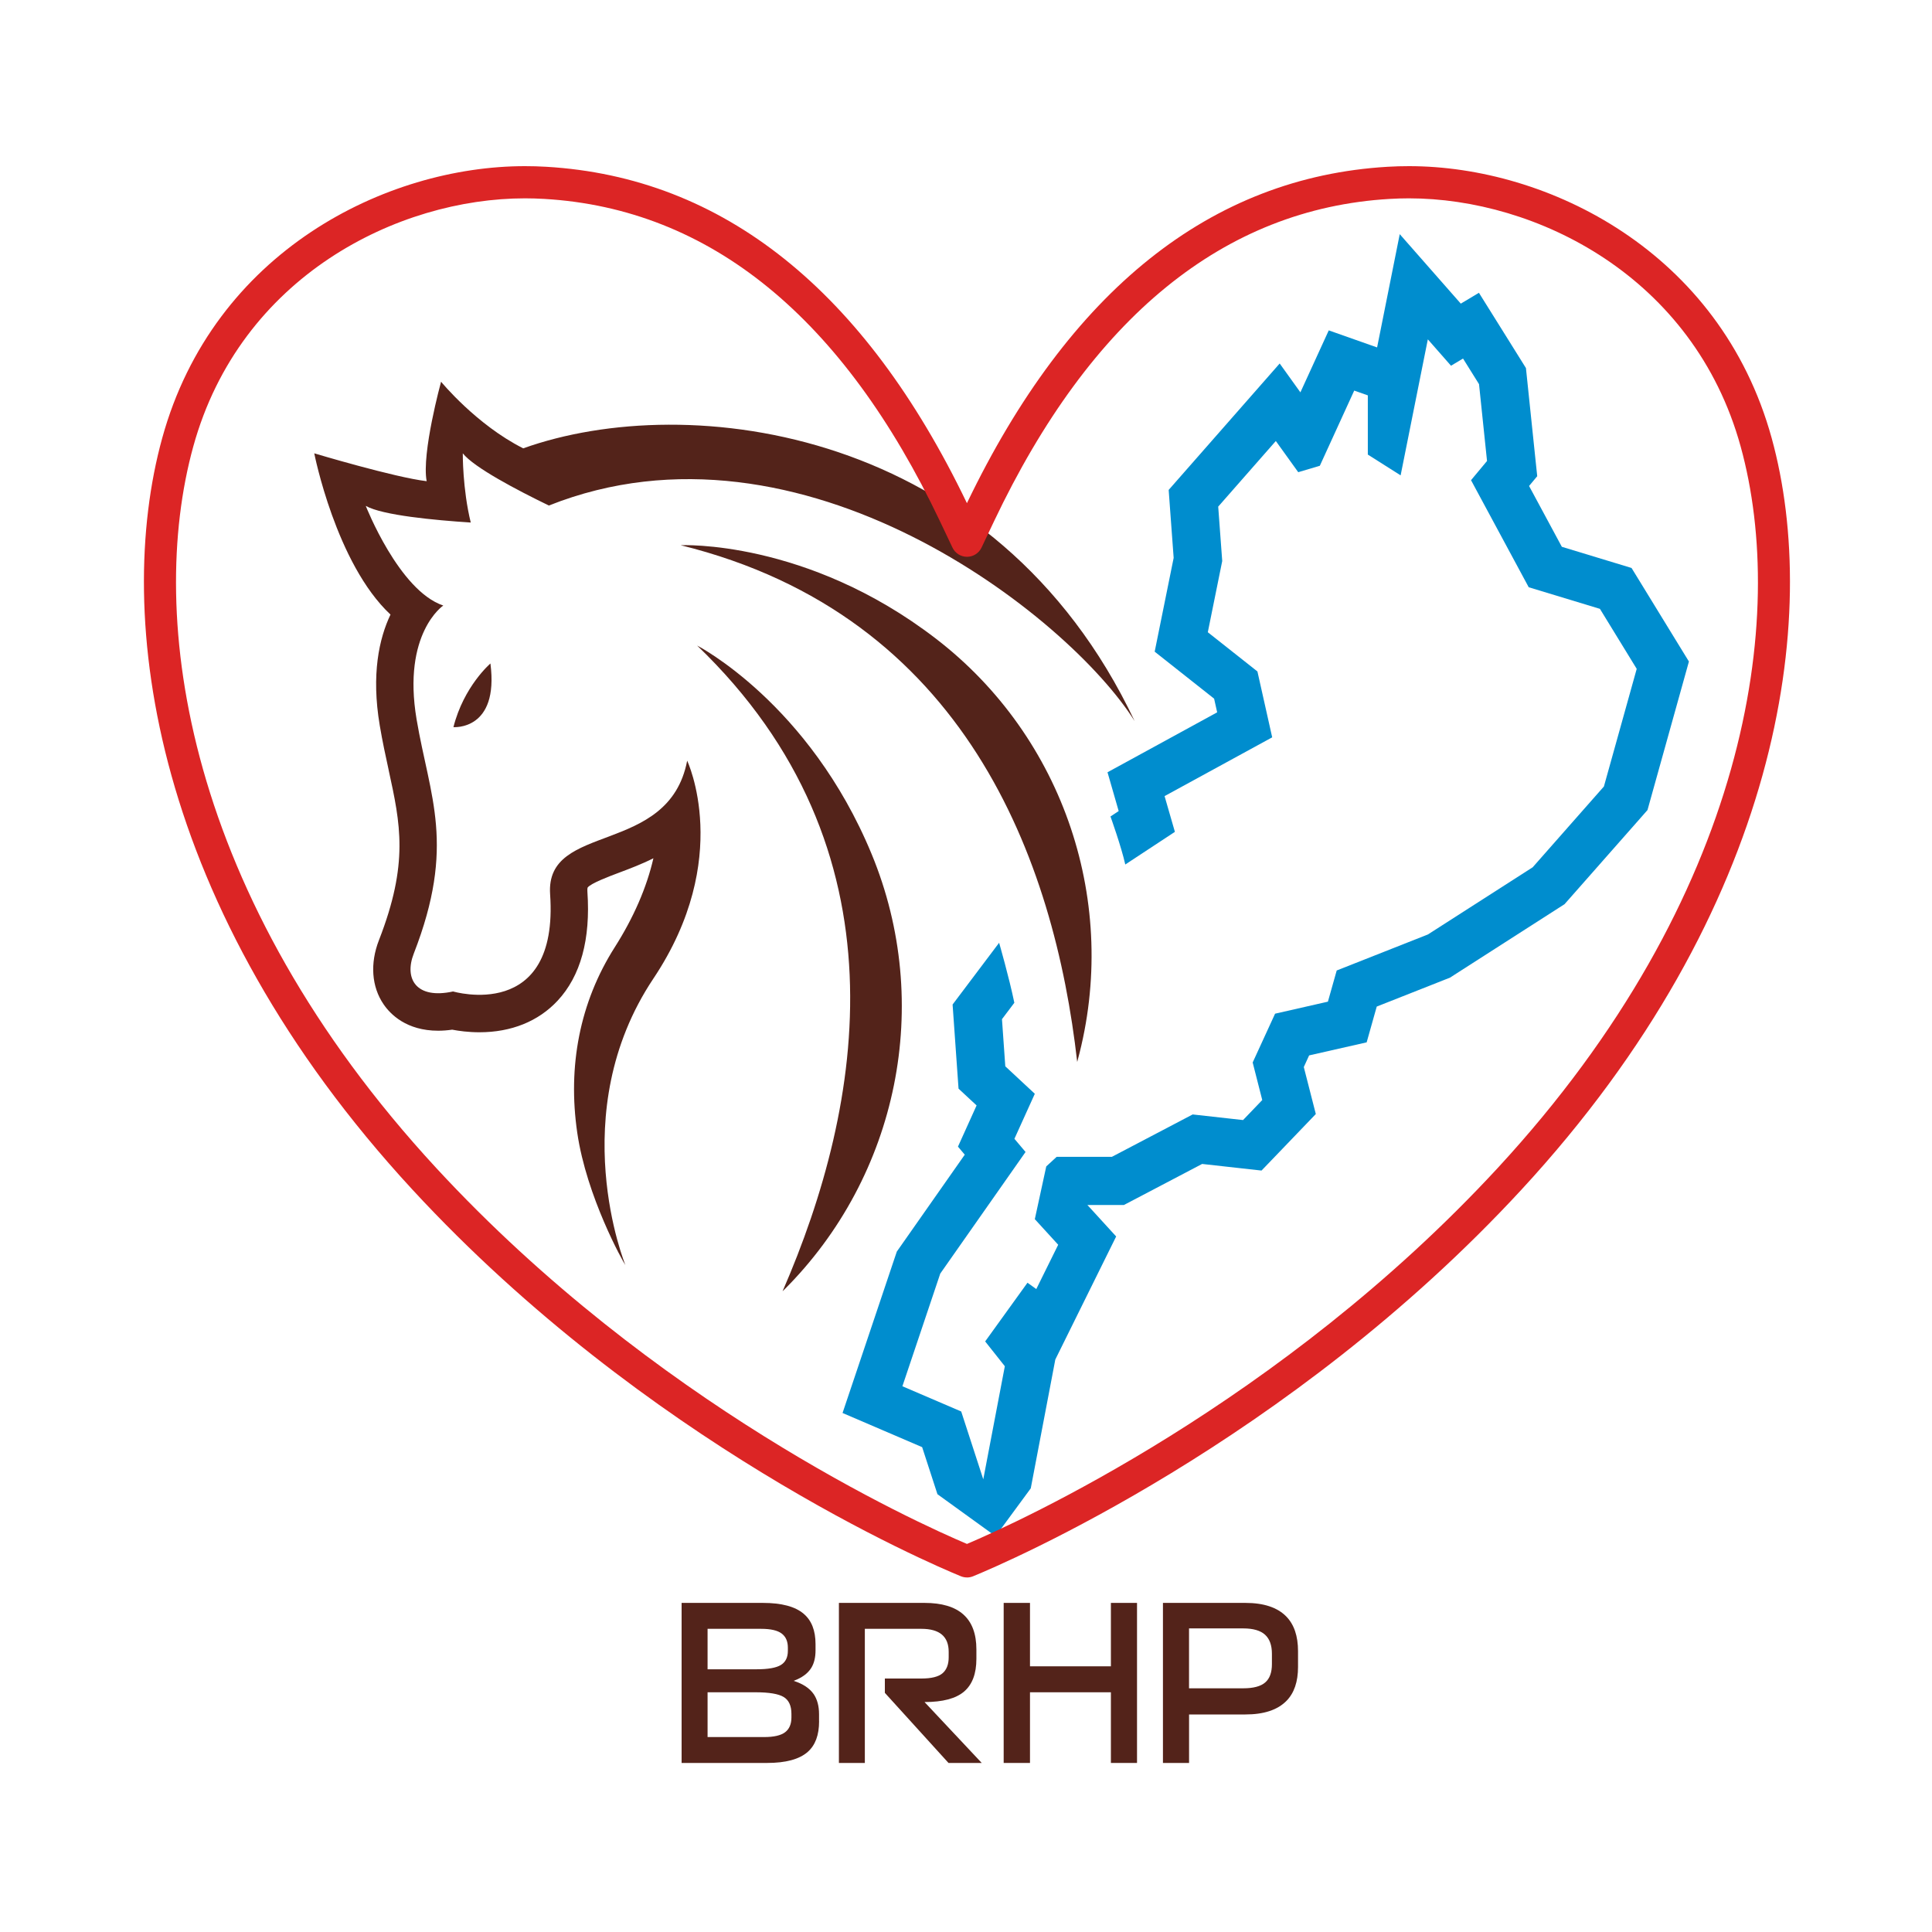 <?xml version="1.0" encoding="UTF-8"?>
<svg id="_レイヤー_1" data-name="レイヤー 1" xmlns="http://www.w3.org/2000/svg" viewBox="0 0 500 500">
  <defs>
    <style>
      .cls-1 {
        fill: #dc2525;
      }

      .cls-2 {
        fill: #fff;
      }

      .cls-3 {
        fill: #53231a;
      }

      .cls-4 {
        fill: #008dce;
      }
    </style>
  </defs>
  <rect class="cls-2" x="-8" y="-9" width="518" height="518"/>
  <path class="cls-4" d="M369.52,87.82l6,6.83,3.11-1.86,4.14,6.63,2.07,19.88-4.14,4.97,14.93,27.71,18.43,5.59,9.52,15.53-8.49,30.44-18.43,20.91-27.12,17.39-23.6,9.32-2.28,8.07-13.67,3.11-5.8,12.63,2.48,9.72-4.97,5.18-13.04-1.45-20.91,10.97h-14.29l-2.69,2.48-2.96,13.65,6.05,6.62-5.67,11.47-2.28-1.64-10.95,15.19,5.09,6.42-5.58,29.27-5.71-17.56-15.22-6.53,9.8-29.16,22.07-31.47-2.88-3.41,5.28-11.65-7.64-7.11-.86-12.2,3.2-4.24c-1.35-6.57-3.94-15.53-3.94-15.53l-9.23,12.25-2.81,3.73.33,4.66.86,12.2.35,4.91,3.6,3.35,1.07.99-1.57,3.48-3.25,7.19,1.76,2.08-16.54,23.59-1.04,1.48-.58,1.71-9.8,29.16-3.67,10.91,10.58,4.54,10.02,4.3,3.96,12.18,15.04,10.87,9.11-12.39,5.58-29.27.77-4.06,6.29-12.72,5.67-11.47,3.79-7.66-5.76-6.31-1.68-1.83h9.43l2.73-1.43,17.53-9.2,9.25,1.03,6.12.68,4.27-4.44,4.97-5.18,4.81-5.01-1.72-6.73-1.39-5.43,1.38-3.01,7.65-1.74,7.24-1.64,2.01-7.14.6-2.12,17.85-7.05,1.13-.45,1.02-.66,27.12-17.39,1.47-.94,1.16-1.31,18.43-20.91,1.89-2.15.77-2.76,8.49-30.44,1.46-5.24-2.85-4.64-9.52-15.53-2.48-4.04-4.54-1.38-13.5-4.1-8.48-15.74,2.11-2.53-.55-5.24-2.07-19.88-.3-2.87-1.53-2.45-4.14-6.63-6.5-10.4-4.69,2.81-15.8-17.98h0l-4.95,24.77-.91,4.54-1.74-.61-10.77-3.8-4.75,10.38-2.59,5.66-5.36-7.47-10.37,11.81-14.91,16.98-3.45,3.93.38,5.22.91,12.37-3.39,16.75-1.52,7.52,6.02,4.76,9.36,7.4.79,3.54-19.59,10.71-8.79,4.8,2.77,9.62.12.42-2.12,1.4s2.81,7.83,3.83,12.43l12.84-8.45-2.67-9.25,27.85-15.21-3.82-17.05-12.84-10.15,3.73-18.43-1.04-14.08,14.91-16.98,5.8,8.07,5.59-1.66,8.9-19.46,3.52,1.24v15.32l8.49,5.38,7.04-35.2"/>
  <g>
    <path class="cls-3" d="M211.98,445.47c0,3.56-.98,6.2-2.95,7.93-2.17,1.9-5.68,2.85-10.52,2.85h-22.11v-41.42h21.04c4.81,0,8.32.93,10.52,2.79,2.07,1.73,3.1,4.35,3.1,7.88v1.63c0,1.8-.36,3.29-1.07,4.47-.91,1.49-2.46,2.63-4.62,3.4,2.4.75,4.15,1.9,5.23,3.46.91,1.36,1.37,3.08,1.37,5.18v1.83ZM203.9,427.23v-.81c0-1.63-.53-2.85-1.6-3.66s-2.84-1.22-5.31-1.22h-13.87v10.47h12.65c3.01,0,5.12-.37,6.33-1.12,1.2-.74,1.8-1.96,1.8-3.66ZM204.82,444.46v-.91c0-2.1-.67-3.56-2.01-4.37-1.34-.81-3.77-1.22-7.29-1.22h-12.4v11.59h14.64c2.51,0,4.31-.41,5.41-1.24,1.1-.83,1.65-2.11,1.65-3.84Z"/>
    <path class="cls-3" d="M254.06,456.25h-8.59l-16.47-18.14v-3.71h9.45c2.61,0,4.44-.46,5.49-1.37s1.58-2.29,1.58-4.12v-1.42c0-3.96-2.35-5.95-7.06-5.95h-14.64v34.71h-6.71v-41.42h22.16c8.94,0,13.42,4.01,13.42,12.04v2.44c0,3.83-1.06,6.65-3.18,8.46-2.12,1.81-5.53,2.72-10.24,2.72l14.79,15.75Z"/>
    <path class="cls-3" d="M294.26,456.25h-6.76v-18.29h-20.94v18.29h-6.81v-41.42h6.81v16.41h20.94v-16.41h6.76v41.42Z"/>
    <path class="cls-3" d="M335.93,431.4c0,3.83-1,6.76-3,8.79-2.3,2.34-5.84,3.51-10.62,3.51h-14.58v12.55h-6.76v-41.42h21.34c4.74,0,8.27,1.17,10.57,3.51,2.03,2.07,3.05,5.07,3.05,8.99v4.07ZM329.17,430.68v-2.69c0-2.2-.59-3.84-1.78-4.93-1.19-1.08-3.07-1.63-5.64-1.63h-14.03v15.5h14.03c2.61,0,4.5-.5,5.67-1.5,1.17-1,1.75-2.58,1.75-4.75Z"/>
  </g>
  <g>
    <g>
      <path class="cls-3" d="M126.92,171.71c2.27,17.44-9.57,16.47-9.57,16.47,2.67-10.58,9.57-16.47,9.57-16.47Z"/>
      <path class="cls-3" d="M100.58,199.25c-.79-3.62-1.6-7.35-2.3-11.5-2.23-13.24-.16-22.51,2.78-28.7-14.13-13.2-19.73-41.73-19.73-41.73,0,0,20.84,6.25,29.09,7.21-1.36-7.21,3.73-25.74,3.73-25.74,0,0,9.11,11.13,21.26,17.24,42.61-15.25,122.21-5.59,158.23,70.58-16.98-27.1-86.22-81.78-151.59-55.78-8.29-4.02-19.39-9.85-22.28-13.51,0,0-.09,9.13,2.06,17.91-9.29-.6-22.9-1.87-27.17-4.31,0,0,8.6,21.97,20.06,25.79,0,0-10.66,7.17-6.91,29.44,3.4,20.14,10.23,32.52-.73,60.65-2.54,6.52.65,11.88,10.18,9.79,0,0,27.4,8.09,25.11-25.15-1.3-18.86,30.7-9.74,35.47-34.57,0,0,12.01,25.31-8.74,56.38-23.31,34.89-7.25,74.15-7.25,74.15-.57-.75-10.05-17.68-12.46-34.27-2.5-17.15.62-33.71,9.71-47.99,4.9-7.7,8.28-15.51,10-23.02-3.06,1.54-6.13,2.69-8.97,3.76-2.37.89-7.3,2.74-8.06,3.84-.02.06-.09.37-.05,1.07.85,12.31-1.75,21.8-7.72,28.2-4.98,5.34-11.97,8.16-20.23,8.16-2.85,0-5.32-.34-7.05-.67-1.25.18-2.46.27-3.62.27-8.23,0-12.39-4.29-14.13-6.84-3.1-4.54-3.54-10.58-1.2-16.59,7.77-19.94,5.56-30.05,2.51-44.04Z"/>
    </g>
    <path class="cls-3" d="M242.23,165.3c33.18,25.53,47.59,68.66,36.67,109.07-.04.15-.08.31-.12.46-5.91-52.23-28.86-115.51-102.61-133.73,0,0,32.55-1.58,66.06,24.2Z"/>
    <path class="cls-3" d="M180.44,167.08s28.99,14.89,45.14,53.96c15.99,38.69,6.94,83.26-22.71,112.81-.11.11-.22.22-.34.33,20.97-48.2,32.69-114.48-22.1-167.1Z"/>
  </g>
  <path class="cls-1" d="M250.24,408.24c-.54,0-1.07-.1-1.58-.31-8.16-3.35-81.46-34.59-141.89-100.02C39.54,235.12,29.22,159.69,41.98,113.38c13.32-48.35,58-70.38,93.87-70.38,1.83,0,3.69.05,5.51.16,45.79,2.69,82.41,31.98,108.88,87.06,26.47-55.07,63.1-84.36,108.89-87.06,1.82-.11,3.68-.16,5.51-.16,35.87,0,80.54,22.02,93.87,70.38,12.76,46.31,2.44,121.74-64.79,194.54-60.43,65.43-133.73,96.67-141.89,100.02-.51.21-1.04.31-1.58.31ZM135.85,51.33c-32.81,0-73.67,20.11-85.84,64.26-12.16,44.16-2.03,116.39,62.88,186.68,56.38,61.03,124.1,91.68,137.36,97.3,13.26-5.63,80.98-36.27,137.36-97.3,64.92-70.29,75.05-142.52,62.88-186.68-12.17-44.15-53.02-64.26-85.84-64.26-1.67,0-3.36.05-5.02.15-42.85,2.52-77.3,30.61-102.41,83.5l-3.2,6.74c-.69,1.45-2.15,2.38-3.76,2.38s-3.07-.93-3.76-2.38l-3.2-6.74c-25.11-52.88-59.57-80.98-102.41-83.5-1.66-.1-3.35-.15-5.02-.15Z"/>
</svg>